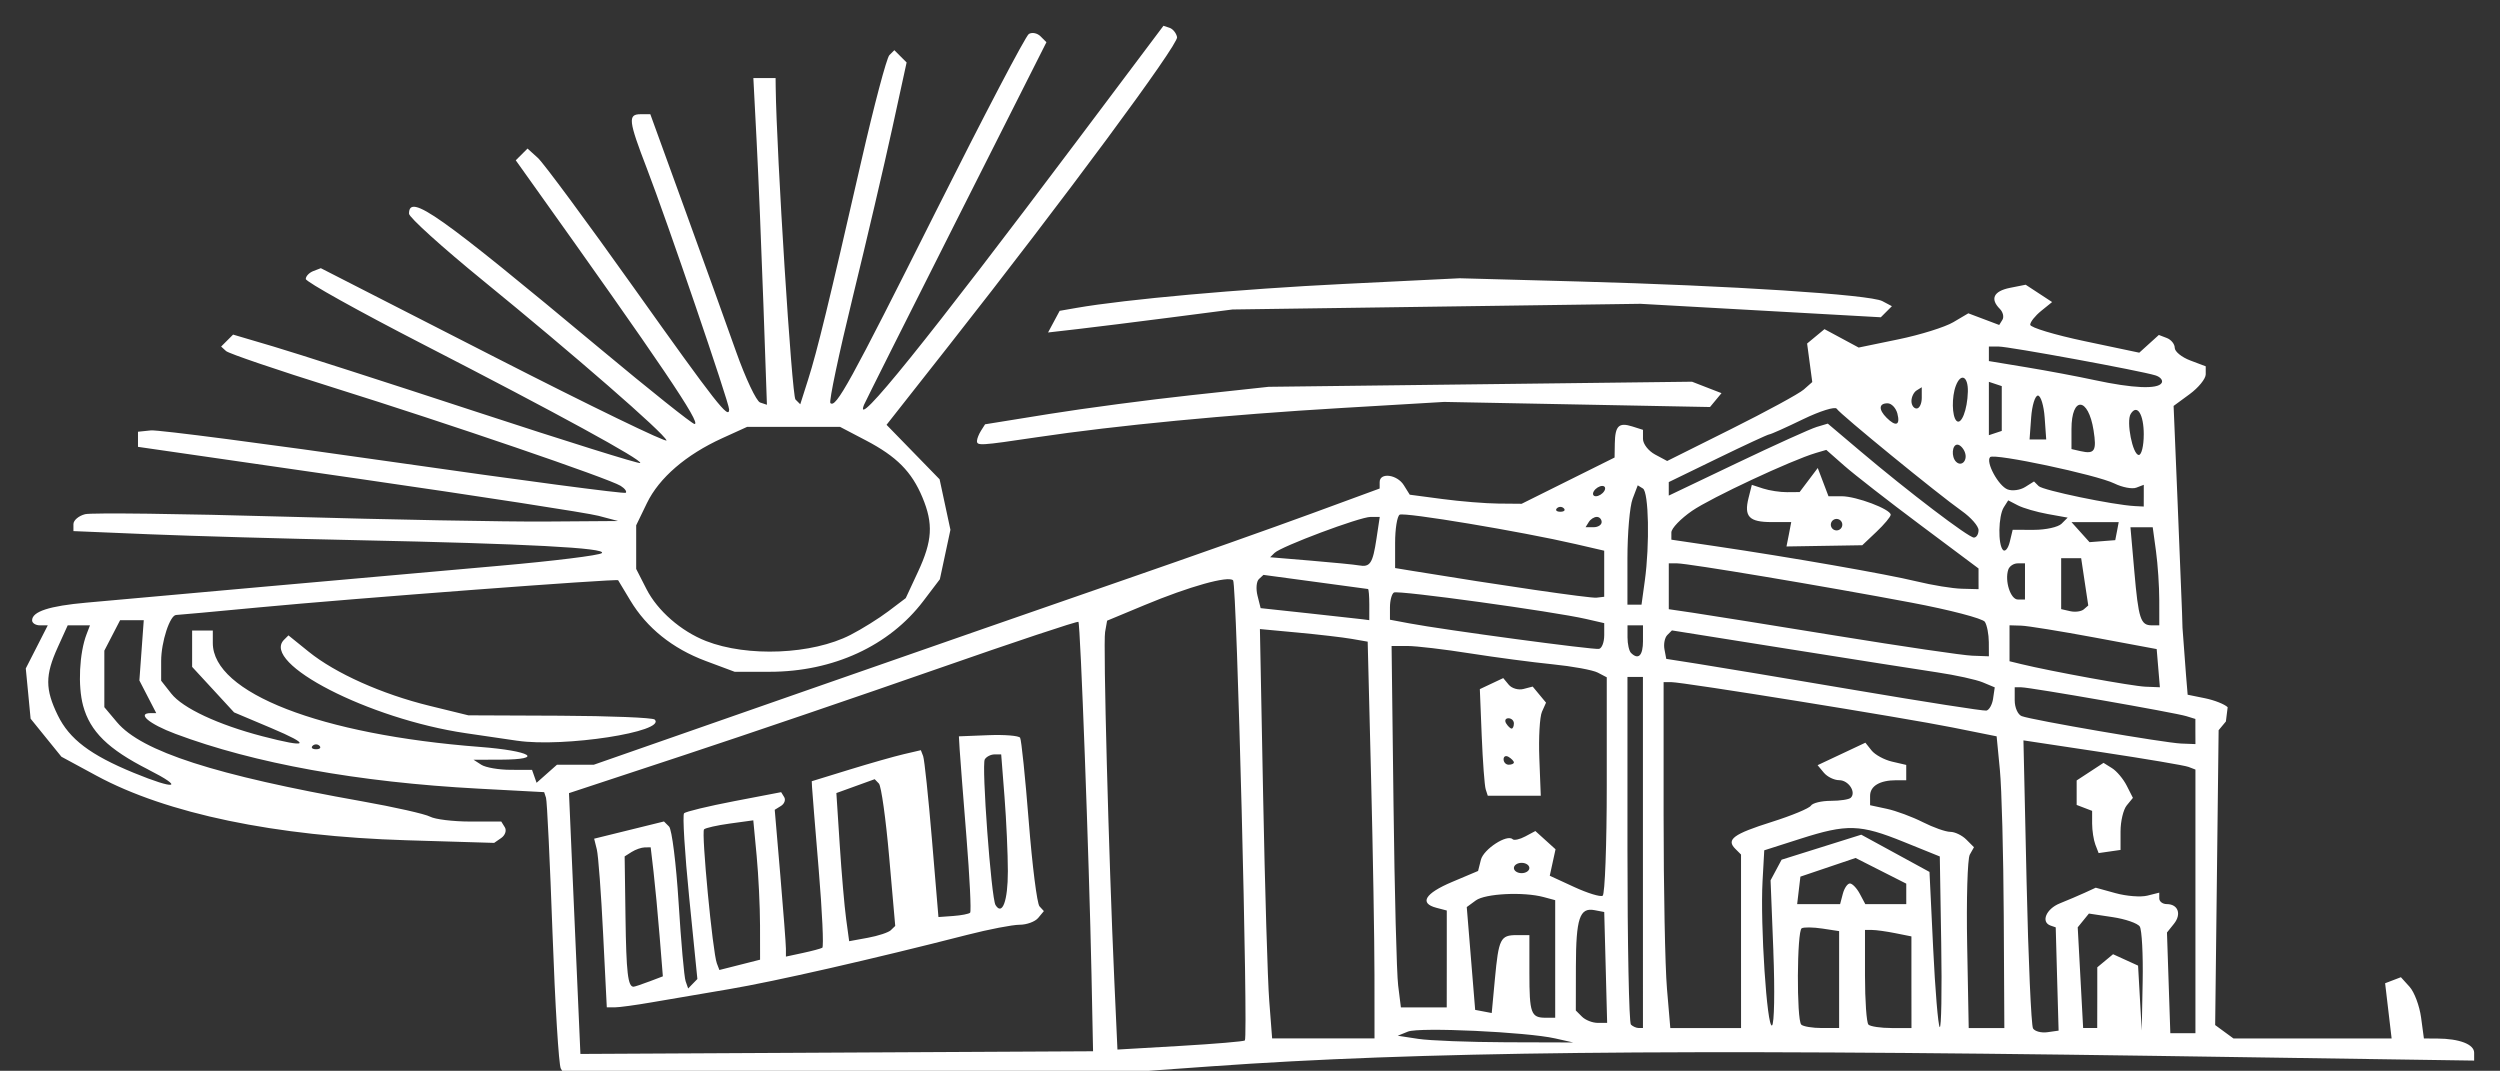 <svg xmlns:inkscape="http://www.inkscape.org/namespaces/inkscape" xmlns:sodipodi="http://sodipodi.sourceforge.net/DTD/sodipodi-0.dtd" xmlns="http://www.w3.org/2000/svg" xmlns:svg="http://www.w3.org/2000/svg" width="96.967mm" height="41.534mm" viewBox="0 0 96.967 41.534" id="svg1" inkscape:version="1.4.2 (f4327f4, 2025-05-13)" sodipodi:docname="SaintManachyLogo-tight-white.svg"><rect x="0" y="0" width="96.967" height="41.534" fill="#333333" stroke="none"/><defs id="defs1"></defs><g inkscape:label="Layer 1" inkscape:groupmode="layer" id="layer1" transform="translate(-8,-8)"><path style="display:inline;fill:#ffffff;stroke-width:0.979;fill-opacity:1" d="m 29.752,49.447 c -0.078,-0.127 -0.223,-2.492 -0.322,-5.257 -0.099,-2.765 -0.212,-5.125 -0.252,-5.246 l -0.072,-0.219 -2.547,-0.136 C 21.893,38.34 17.863,37.611 14.802,36.463 13.78,36.08 13.285,35.659 13.855,35.659 h 0.205 l -0.327,-0.633 -0.327,-0.633 0.085,-1.169 0.085,-1.169 H 13.117 12.659 l -0.306,0.591 -0.306,0.591 v 1.096 1.096 l 0.492,0.585 c 0.953,1.133 3.805,2.053 9.504,3.066 1.257,0.224 2.446,0.492 2.64,0.596 0.195,0.104 0.895,0.189 1.557,0.189 h 1.203 l 0.138,0.223 c 0.076,0.122 0.013,0.309 -0.138,0.414 l -0.276,0.191 -3.404,-0.102 C 18.683,40.438 14.461,39.559 11.742,38.087 L 10.382,37.351 9.784,36.613 9.187,35.875 9.094,34.901 9,33.927 9.427,33.091 9.853,32.255 H 9.549 c -0.167,0 -0.304,-0.087 -0.304,-0.193 0,-0.341 0.666,-0.559 2.103,-0.687 0.771,-0.069 3.835,-0.344 6.809,-0.611 2.974,-0.267 7.119,-0.636 9.212,-0.819 2.093,-0.184 3.881,-0.405 3.974,-0.492 0.212,-0.199 -2.913,-0.364 -9.481,-0.501 -2.809,-0.058 -6.436,-0.162 -8.06,-0.229 l -2.954,-0.123 v -0.271 c 0,-0.149 0.204,-0.322 0.453,-0.385 0.249,-0.062 3.741,-0.019 7.76,0.096 4.019,0.115 8.569,0.2 10.111,0.189 l 2.804,-0.02 -0.763,-0.202 c -0.419,-0.111 -4.61,-0.759 -9.312,-1.439 l -8.549,-1.236 v -0.293 -0.293 l 0.501,-0.052 c 0.275,-0.028 4.511,0.524 9.412,1.228 4.901,0.704 8.954,1.24 9.006,1.192 0.052,-0.048 -0.038,-0.17 -0.2,-0.27 -0.459,-0.286 -6.682,-2.414 -11.109,-3.8 -2.203,-0.689 -4.091,-1.332 -4.195,-1.428 l -0.19,-0.174 0.232,-0.232 0.232,-0.232 1.56,0.461 c 0.858,0.253 4.395,1.391 7.859,2.528 3.464,1.137 6.332,2.034 6.372,1.993 0.108,-0.108 -3.244,-1.941 -8.416,-4.601 -2.506,-1.289 -4.556,-2.431 -4.556,-2.538 0,-0.107 0.132,-0.245 0.292,-0.307 l 0.292,-0.112 6.741,3.446 c 3.708,1.896 6.708,3.35 6.667,3.233 -0.098,-0.282 -3.57,-3.305 -7.134,-6.212 -1.57,-1.28 -2.854,-2.442 -2.854,-2.581 0,-0.802 1.115,-0.014 7.41,5.235 1.927,1.607 3.577,2.923 3.666,2.923 0.275,9.8e-4 -1.281,-2.302 -6.394,-9.469 l -0.541,-0.759 0.228,-0.228 0.228,-0.228 0.4,0.362 c 0.22,0.199 1.897,2.467 3.726,5.04 3.199,4.499 3.694,5.131 3.694,4.715 0,-0.255 -2.42,-7.343 -3.191,-9.344 -0.716,-1.86 -0.744,-2.105 -0.24,-2.105 h 0.374 l 1.327,3.655 c 0.73,2.01 1.629,4.506 1.997,5.547 0.369,1.04 0.789,1.931 0.935,1.98 l 0.264,0.088 -0.136,-3.882 c -0.075,-2.135 -0.193,-4.986 -0.263,-6.336 l -0.127,-2.453 h 0.431 0.431 l 0.004,0.35 c 0.032,2.564 0.628,11.977 0.767,12.116 l 0.186,0.186 0.308,-0.969 c 0.35,-1.102 0.79,-2.908 2.063,-8.477 0.491,-2.146 0.979,-3.989 1.085,-4.095 l 0.193,-0.193 0.238,0.238 0.238,0.238 -0.557,2.555 c -0.306,1.405 -0.996,4.353 -1.533,6.55 -0.537,2.197 -0.927,4.045 -0.867,4.105 0.212,0.212 0.743,-0.752 4.092,-7.433 1.859,-3.708 3.481,-6.805 3.605,-6.881 0.124,-0.077 0.328,-0.036 0.454,0.09 l 0.229,0.229 -3.501,6.939 c -1.925,3.816 -3.534,7.024 -3.576,7.128 -0.419,1.057 2.455,-2.508 8.336,-10.337 L 53.127,9 53.364,9.079 c 0.13,0.043 0.261,0.207 0.291,0.363 0.055,0.286 -4.38,6.279 -8.853,11.965 l -2.416,3.07 1.029,1.057 1.029,1.057 0.21,0.979 0.21,0.979 -0.205,0.959 -0.205,0.959 -0.64,0.843 c -1.321,1.742 -3.501,2.746 -5.962,2.746 H 36.494 L 35.369,33.636 c -1.286,-0.481 -2.281,-1.281 -2.922,-2.347 -0.244,-0.405 -0.456,-0.758 -0.471,-0.783 -0.041,-0.067 -10.281,0.706 -13.92,1.052 -1.707,0.162 -3.157,0.295 -3.222,0.295 -0.242,9.79e-4 -0.583,1.046 -0.583,1.785 v 0.765 l 0.393,0.5 c 0.444,0.565 1.817,1.207 3.536,1.655 1.794,0.467 1.919,0.349 0.339,-0.319 L 17.079,35.631 16.266,34.748 15.452,33.866 v -0.705 -0.705 h 0.401 0.401 v 0.485 c 0,1.932 4.173,3.555 10.363,4.03 1.989,0.153 2.534,0.489 0.801,0.494 l -1.051,0.003 0.3,0.194 c 0.165,0.107 0.676,0.196 1.135,0.197 l 0.834,0.003 0.088,0.25 0.088,0.25 0.395,-0.35 0.395,-0.35 h 0.714 0.714 l 8.082,-2.823 c 4.445,-1.553 10.11,-3.525 12.588,-4.382 2.478,-0.857 5.7,-1.997 7.159,-2.534 l 2.653,-0.975 4.6e-4,-0.25 c 7.05e-4,-0.384 0.676,-0.297 0.936,0.12 l 0.231,0.37 1.269,0.168 c 0.698,0.093 1.674,0.172 2.17,0.176 l 0.901,0.008 1.802,-0.897 1.802,-0.897 0.009,-0.543 c 0.012,-0.687 0.156,-0.828 0.677,-0.663 l 0.416,0.132 v 0.353 c 0,0.194 0.211,0.466 0.469,0.604 l 0.469,0.251 2.484,-1.24 c 1.366,-0.682 2.633,-1.371 2.814,-1.531 l 0.33,-0.291 -0.1,-0.747 -0.1,-0.747 0.337,-0.279 0.337,-0.279 0.663,0.357 0.663,0.357 1.543,-0.319 c 0.848,-0.175 1.805,-0.474 2.126,-0.664 l 0.584,-0.345 0.599,0.226 0.599,0.226 0.124,-0.2 c 0.068,-0.11 0.023,-0.3 -0.099,-0.423 -0.387,-0.387 -0.243,-0.689 0.389,-0.816 l 0.612,-0.122 0.513,0.336 0.513,0.336 -0.425,0.344 c -0.233,0.189 -0.425,0.43 -0.425,0.536 0,0.106 0.952,0.393 2.115,0.638 l 2.115,0.446 0.38,-0.344 0.38,-0.344 0.308,0.118 c 0.169,0.065 0.308,0.236 0.308,0.381 0,0.145 0.27,0.365 0.601,0.49 l 0.601,0.227 v 0.312 c 0,0.171 -0.281,0.517 -0.623,0.768 l -0.623,0.457 0.154,3.705 c 0.085,2.038 0.163,3.974 0.173,4.303 l 0.018,0.598 c 0,0 0.104,1.442 0.138,1.851 l 0.062,0.744 0.669,0.136 c 0.368,0.075 0.765,0.232 0.883,0.349 l -0.069,0.553 -0.282,0.339 -0.067,5.718 -0.067,5.718 0.355,0.26 0.355,0.26 h 3.067 3.067 l -0.126,-1.071 -0.126,-1.071 0.306,-0.117 0.306,-0.117 0.336,0.371 c 0.185,0.204 0.385,0.739 0.446,1.188 l 0.11,0.817 0.524,0.003 c 0.856,0.005 1.425,0.224 1.425,0.55 v 0.305 L 91.6,48.954 C 72.755,48.682 62.962,48.79 55.003,49.358 L 50.597,49.673 40.246,49.675 29.894,49.677 Z m 20.583,-3.675 c -0.093,-4.475 -0.43,-13.576 -0.507,-13.652 -0.037,-0.037 -2.492,0.781 -5.456,1.817 -2.964,1.036 -7.395,2.546 -9.846,3.355 l -4.457,1.471 0.1,2.303 c 0.055,1.267 0.155,3.543 0.222,5.058 l 0.121,2.755 9.942,-0.052 9.942,-0.052 z M 31.393,44.22 c -0.077,-1.57 -0.187,-3.042 -0.244,-3.272 l -0.104,-0.418 1.354,-0.334 1.354,-0.334 0.198,0.198 c 0.109,0.109 0.275,1.439 0.37,2.955 0.094,1.516 0.216,2.885 0.271,3.041 l 0.099,0.284 0.179,-0.184 0.179,-0.184 -0.317,-3.156 c -0.174,-1.736 -0.264,-3.209 -0.199,-3.273 0.064,-0.064 0.938,-0.275 1.941,-0.468 l 1.824,-0.35 0.118,0.192 c 0.065,0.105 0.009,0.259 -0.124,0.342 l -0.243,0.15 0.217,2.542 c 0.119,1.398 0.217,2.679 0.217,2.847 v 0.305 l 0.651,-0.14 c 0.358,-0.077 0.7,-0.168 0.76,-0.203 0.06,-0.035 -0.003,-1.398 -0.139,-3.03 -0.137,-1.632 -0.253,-3.071 -0.259,-3.198 l -0.011,-0.231 1.452,-0.447 c 0.799,-0.246 1.751,-0.517 2.116,-0.602 l 0.664,-0.155 0.089,0.232 c 0.049,0.128 0.202,1.584 0.341,3.236 l 0.252,3.004 0.571,-0.041 c 0.314,-0.023 0.611,-0.08 0.658,-0.128 0.048,-0.048 -0.017,-1.381 -0.145,-2.963 -0.128,-1.582 -0.245,-3.101 -0.262,-3.376 l -0.029,-0.501 1.143,-0.045 c 0.629,-0.025 1.183,0.02 1.232,0.1 0.049,0.08 0.2,1.542 0.335,3.249 0.135,1.707 0.322,3.187 0.416,3.289 l 0.17,0.185 -0.22,0.265 c -0.121,0.146 -0.446,0.265 -0.722,0.265 -0.276,0 -1.189,0.176 -2.028,0.391 -3.692,0.946 -7.478,1.809 -9.236,2.106 -1.046,0.177 -2.404,0.408 -3.016,0.514 -0.612,0.106 -1.252,0.193 -1.422,0.193 h -0.309 z m 1.786,1.851 0.531,-0.202 -0.125,-1.551 c -0.069,-0.853 -0.175,-1.979 -0.236,-2.502 l -0.111,-0.951 -0.232,0.003 c -0.127,0.002 -0.354,0.081 -0.505,0.176 l -0.273,0.173 0.033,2.362 c 0.03,2.148 0.093,2.693 0.312,2.693 0.041,0 0.314,-0.091 0.606,-0.202 z m 4.3,-2.176 c -7.83e-4,-0.73 -0.06,-1.946 -0.131,-2.702 l -0.13,-1.375 -0.904,0.124 c -0.497,0.068 -0.95,0.17 -1.006,0.226 -0.111,0.111 0.335,4.777 0.496,5.197 l 0.099,0.258 0.789,-0.2 0.789,-0.2 z m 5.076,0.181 0.168,-0.162 -0.235,-2.676 c -0.129,-1.472 -0.308,-2.752 -0.398,-2.846 l -0.164,-0.17 -0.743,0.269 -0.743,0.269 0.13,2.004 c 0.071,1.102 0.183,2.395 0.248,2.873 l 0.118,0.869 0.726,-0.133 c 0.399,-0.073 0.801,-0.206 0.894,-0.296 z m 4.537,-2.271 c -6.57e-4,-0.682 -0.059,-1.983 -0.13,-2.892 l -0.129,-1.652 h -0.259 c -0.142,0 -0.312,0.086 -0.377,0.191 -0.132,0.213 0.249,5.381 0.416,5.652 0.263,0.426 0.479,-0.161 0.478,-1.298 z m 9.192,6.55 c 0.136,-0.123 -0.313,-17.703 -0.456,-17.846 -0.186,-0.186 -1.696,0.236 -3.44,0.963 l -1.447,0.602 -0.078,0.441 c -0.079,0.448 0.138,8.655 0.358,13.524 l 0.121,2.67 2.432,-0.141 c 1.337,-0.078 2.467,-0.173 2.511,-0.212 z m 12.037,-0.078 c -1.107,-0.25 -5.272,-0.443 -5.711,-0.265 l -0.397,0.161 0.801,0.122 c 0.441,0.067 1.973,0.126 3.404,0.131 l 2.603,0.008 z M 61.311,45.822 c -2.25e-4,-1.349 -0.06,-4.811 -0.132,-7.694 L 61.048,32.888 60.429,32.78 c -0.341,-0.059 -1.281,-0.169 -2.09,-0.244 l -1.471,-0.137 0.125,6.486 c 0.069,3.567 0.175,7.139 0.237,7.938 l 0.112,1.452 h 1.986 1.985 z m 26.479,0.15 -0.055,-2.003 -0.195,-0.067 c -0.392,-0.134 -0.181,-0.649 0.356,-0.864 0.303,-0.122 0.74,-0.308 0.971,-0.414 l 0.42,-0.193 0.769,0.212 c 0.423,0.117 0.977,0.16 1.232,0.096 l 0.463,-0.116 v 0.222 c 0,0.122 0.13,0.222 0.289,0.222 0.441,0 0.583,0.387 0.281,0.764 l -0.271,0.338 0.065,1.953 0.065,1.953 h 0.487 0.487 v -5.113 -5.113 l -0.269,-0.103 c -0.148,-0.057 -1.649,-0.311 -3.335,-0.566 l -3.067,-0.463 0.122,5.483 c 0.067,3.015 0.18,5.576 0.25,5.69 0.071,0.114 0.323,0.18 0.56,0.146 l 0.432,-0.061 z m 1.482,-5.213 C 89.204,40.58 89.147,40.212 89.147,39.942 v -0.491 l -0.3,-0.115 -0.3,-0.115 v -0.475 -0.475 l 0.521,-0.341 0.521,-0.341 0.33,0.206 c 0.182,0.113 0.438,0.419 0.57,0.679 l 0.24,0.473 -0.24,0.292 c -0.132,0.16 -0.24,0.614 -0.24,1.009 v 0.718 l -0.425,0.061 -0.425,0.061 z m -17.548,0.306 v -6.809 h -0.3 -0.3 v 6.675 c 0,3.671 0.06,6.735 0.134,6.809 0.073,0.073 0.209,0.133 0.3,0.133 h 0.167 z m 3.805,3.444 v -3.364 l -0.223,-0.223 c -0.361,-0.361 -0.074,-0.572 1.414,-1.042 0.773,-0.244 1.457,-0.528 1.52,-0.631 0.064,-0.103 0.411,-0.187 0.772,-0.187 0.361,0 0.71,-0.054 0.775,-0.12 0.217,-0.217 -0.089,-0.681 -0.45,-0.681 -0.195,0 -0.463,-0.131 -0.596,-0.291 l -0.242,-0.291 0.927,-0.436 0.927,-0.436 0.241,0.303 c 0.133,0.166 0.489,0.36 0.792,0.431 l 0.551,0.128 v 0.297 0.297 h -0.384 c -0.642,0 -1.018,0.224 -1.018,0.606 v 0.363 l 0.651,0.14 c 0.358,0.077 0.985,0.31 1.394,0.517 0.409,0.207 0.888,0.376 1.066,0.376 0.177,0 0.457,0.134 0.62,0.298 l 0.298,0.298 -0.162,0.288 c -0.089,0.158 -0.135,1.737 -0.102,3.507 l 0.06,3.22 h 0.691 0.691 l -0.023,-4.356 c -0.013,-2.396 -0.08,-4.941 -0.15,-5.657 L 85.443,36.56 83.74,36.218 C 81.866,35.841 73.281,34.457 72.817,34.457 h -0.291 v 5.177 c 0,2.847 0.058,5.866 0.13,6.709 l 0.13,1.532 h 1.372 1.372 z m 1.255,0.4 -0.109,-2.764 0.214,-0.4 0.214,-0.4 1.545,-0.485 1.545,-0.485 1.323,0.722 1.323,0.722 0.142,2.952 c 0.078,1.624 0.193,3.003 0.255,3.066 0.062,0.062 0.089,-1.401 0.058,-3.252 l -0.055,-3.365 -1.402,-0.567 c -1.692,-0.685 -2.191,-0.7 -4.005,-0.12 l -1.402,0.448 -0.066,1.194 c -0.093,1.675 0.173,5.72 0.367,5.599 0.089,-0.055 0.112,-1.344 0.052,-2.864 z m 2.55,1.085 V 44.115 l -0.651,-0.099 c -0.358,-0.054 -0.718,-0.059 -0.801,-0.011 -0.186,0.109 -0.201,3.551 -0.017,3.736 0.073,0.073 0.434,0.133 0.801,0.133 h 0.668 z m 2.804,0.102 V 44.32 L 81.513,44.195 c -0.344,-0.069 -0.75,-0.125 -0.901,-0.125 h -0.275 v 1.769 c 0,0.973 0.06,1.829 0.134,1.902 0.073,0.073 0.479,0.133 0.901,0.133 h 0.768 z m 7.209,0.6 v -1.177 l 0.306,-0.254 0.306,-0.254 0.485,0.221 0.485,0.221 0.071,1.26 0.071,1.26 0.036,-1.902 c 0.02,-1.046 -0.031,-2.006 -0.112,-2.133 -0.081,-0.127 -0.558,-0.292 -1.06,-0.367 l -0.913,-0.137 -0.217,0.267 -0.217,0.267 0.105,1.953 0.105,1.953 h 0.273 0.273 z M 70.28,45.524 70.223,43.374 69.846,43.302 c -0.577,-0.111 -0.718,0.317 -0.722,2.18 l -0.003,1.712 0.24,0.24 c 0.132,0.132 0.406,0.24 0.608,0.24 h 0.367 z M 68.321,45.195 V 42.915 l -0.451,-0.121 c -0.783,-0.21 -2.263,-0.136 -2.628,0.131 l -0.351,0.257 0.163,1.994 0.163,1.994 0.321,0.061 0.321,0.061 0.123,-1.319 c 0.147,-1.569 0.213,-1.703 0.849,-1.703 h 0.489 v 1.469 c 0,1.568 0.061,1.736 0.634,1.736 h 0.367 z m -4.205,0 V 43.316 L 63.715,43.211 C 63.037,43.034 63.267,42.653 64.322,42.208 l 1.008,-0.426 0.109,-0.433 c 0.104,-0.414 1.021,-1.008 1.231,-0.798 0.055,0.055 0.276,0.007 0.491,-0.109 l 0.391,-0.209 0.391,0.354 0.391,0.354 -0.112,0.513 -0.112,0.513 0.947,0.437 c 0.521,0.24 1.018,0.393 1.105,0.339 0.087,-0.054 0.159,-1.982 0.159,-4.285 v -4.187 l -0.35,-0.183 c -0.193,-0.1 -0.981,-0.245 -1.752,-0.322 -0.771,-0.077 -2.213,-0.268 -3.204,-0.424 -0.991,-0.157 -2.081,-0.286 -2.421,-0.286 l -0.619,-8.12e-4 0.075,6.158 c 0.041,3.387 0.122,6.541 0.18,7.009 l 0.106,0.851 h 0.889 0.889 z m 1.509,-6.582 c -0.044,-0.138 -0.113,-1.068 -0.154,-2.067 l -0.073,-1.817 0.454,-0.214 0.454,-0.214 0.214,0.258 c 0.118,0.142 0.375,0.216 0.571,0.164 l 0.357,-0.093 0.259,0.312 0.259,0.312 -0.158,0.353 c -0.087,0.194 -0.133,1.006 -0.102,1.805 l 0.056,1.452 h -1.028 -1.028 z m 1.094,-1.04 c 0,-0.049 -0.09,-0.144 -0.2,-0.212 -0.11,-0.068 -0.2,-0.028 -0.2,0.088 0,0.117 0.09,0.212 0.2,0.212 0.11,0 0.2,-0.04 0.2,-0.088 z m 0,-1.514 c 0,-0.11 -0.095,-0.2 -0.212,-0.2 -0.117,0 -0.156,0.09 -0.088,0.2 0.068,0.11 0.164,0.2 0.212,0.2 0.049,0 0.088,-0.09 0.088,-0.2 z m 12.758,6.609 c 0.058,-0.22 0.181,-0.401 0.275,-0.401 0.093,0 0.266,0.18 0.384,0.401 l 0.214,0.401 h 0.794 0.794 V 42.671 42.274 l -0.983,-0.498 -0.983,-0.498 -1.07,0.362 -1.07,0.362 -0.063,0.533 -0.063,0.533 h 0.833 0.833 z M 67.319,41.667 c 0,-0.11 -0.135,-0.2 -0.3,-0.2 -0.165,0 -0.3,0.09 -0.3,0.2 0,0.11 0.135,0.2 0.3,0.2 0.165,0 0.3,-0.09 0.3,-0.2 z M 13.75,37.848 c -1.555,-0.788 -2.257,-1.477 -2.527,-2.478 -0.208,-0.771 -0.145,-2.041 0.136,-2.774 l 0.131,-0.341 h -0.432 -0.432 l -0.386,0.851 c -0.492,1.084 -0.492,1.628 0.002,2.64 0.451,0.924 1.26,1.536 2.944,2.229 1.645,0.676 1.993,0.599 0.563,-0.126 z m 6.642,-0.921 c -0.073,-0.073 -0.194,-0.073 -0.267,0 -0.073,0.073 -0.013,0.134 0.134,0.134 0.147,0 0.207,-0.06 0.133,-0.134 z m 72.76,-0.554 v -0.487 L 92.802,35.778 c -0.445,-0.138 -6.061,-1.12 -6.403,-1.12 h -0.255 v 0.507 c 0,0.279 0.122,0.554 0.271,0.611 0.402,0.154 5.549,1.039 6.188,1.064 l 0.551,0.021 z m -7.846,-1.279 0.064,-0.433 -0.464,-0.194 c -0.255,-0.107 -1.05,-0.281 -1.766,-0.388 -0.716,-0.107 -3.324,-0.517 -5.796,-0.911 l -4.495,-0.716 -0.18,0.18 c -0.099,0.099 -0.148,0.347 -0.11,0.552 l 0.07,0.372 1.2,0.188 c 0.66,0.103 3.408,0.562 6.107,1.02 2.698,0.458 4.996,0.817 5.107,0.798 0.11,-0.019 0.229,-0.229 0.264,-0.467 z m 6.407,-1.177 -0.062,-0.741 -2.403,-0.448 c -1.322,-0.246 -2.606,-0.454 -2.854,-0.461 l -0.451,-0.013 v 0.697 0.697 l 0.451,0.11 c 1.151,0.281 4.314,0.857 4.818,0.877 l 0.563,0.022 z m -50.727,-1.29 c 0.441,-0.226 1.104,-0.64 1.473,-0.919 l 0.672,-0.508 0.477,-1.025 c 0.558,-1.198 0.597,-1.861 0.171,-2.881 -0.418,-1.001 -1,-1.587 -2.193,-2.212 l -1.001,-0.524 -1.802,-9.5e-4 -1.802,-9.4e-4 -0.967,0.44 c -1.405,0.64 -2.447,1.538 -2.922,2.519 l -0.416,0.86 v 0.846 0.846 l 0.399,0.781 c 0.428,0.839 1.339,1.634 2.306,2.014 1.609,0.631 4.123,0.526 5.606,-0.236 z m 30.74,0.228 V 32.255 h -0.3 -0.3 v 0.467 c 0,0.257 0.06,0.527 0.134,0.601 0.287,0.287 0.467,0.107 0.467,-0.467 z m 13.414,0.05 c -0.002,-0.303 -0.07,-0.657 -0.153,-0.786 -0.082,-0.129 -1.365,-0.465 -2.851,-0.745 -3.404,-0.642 -8.66,-1.523 -9.086,-1.523 h -0.323 v 0.889 0.889 l 0.951,0.14 c 0.523,0.077 3.024,0.478 5.557,0.89 2.533,0.412 4.899,0.76 5.257,0.773 l 0.651,0.024 z M 70.223,32.646 v -0.476 l -0.701,-0.161 c -1.285,-0.295 -7.3,-1.123 -7.456,-1.027 -0.085,0.052 -0.154,0.311 -0.154,0.575 v 0.48 l 0.751,0.141 c 1.364,0.256 7.155,1.035 7.359,0.99 0.11,-0.024 0.2,-0.259 0.2,-0.521 z m 21.528,-1.365 c 0,-0.535 -0.057,-1.391 -0.127,-1.902 l -0.127,-0.929 h -0.432 -0.432 l 0.15,1.707 c 0.162,1.852 0.242,2.098 0.68,2.098 h 0.289 z M 61.111,31.454 c 0,-0.33 -0.023,-0.604 -0.05,-0.608 -0.028,-0.004 -0.951,-0.129 -2.053,-0.278 l -2.003,-0.27 -0.176,0.163 c -0.097,0.09 -0.121,0.38 -0.054,0.645 l 0.121,0.482 1.857,0.2 c 1.021,0.11 1.969,0.215 2.107,0.233 l 0.25,0.033 z m 27.748,-0.886 -0.137,-0.916 h -0.388 -0.388 v 0.987 0.987 l 0.35,0.08 c 0.193,0.044 0.429,0.012 0.526,-0.07 l 0.175,-0.151 z m -17.062,-0.043 c 0.194,-1.413 0.152,-3.438 -0.073,-3.577 l -0.201,-0.124 -0.2,0.526 c -0.11,0.289 -0.2,1.331 -0.2,2.315 v 1.789 h 0.273 0.273 z m -1.575,-0.271 v -0.894 l -1.101,-0.255 c -2.121,-0.491 -6.66,-1.248 -6.834,-1.141 -0.096,0.06 -0.175,0.55 -0.175,1.089 v 0.98 l 0.651,0.107 c 3.385,0.556 6.915,1.07 7.159,1.042 l 0.3,-0.035 z m 16.321,0.298 v -0.701 h -0.284 c -0.156,0 -0.32,0.109 -0.365,0.243 -0.145,0.434 0.087,1.159 0.371,1.159 h 0.277 z m -1.802,-0.101 v -0.402 l -2.253,-1.684 C 81.25,27.44 79.921,26.405 79.536,26.066 l -0.7,-0.616 -0.401,0.118 c -0.949,0.28 -4.072,1.74 -4.807,2.247 -0.441,0.304 -0.801,0.68 -0.801,0.835 v 0.282 l 1.702,0.252 c 2.922,0.432 6.661,1.086 7.81,1.366 0.606,0.148 1.394,0.276 1.752,0.285 l 0.651,0.017 z m -7.355,-1.728 0.09,-0.473 h -0.761 c -0.873,0 -1.076,-0.212 -0.895,-0.934 l 0.128,-0.51 0.441,0.144 c 0.243,0.079 0.66,0.142 0.927,0.14 l 0.485,-0.004 0.352,-0.467 0.352,-0.467 0.208,0.548 0.208,0.548 h 0.512 c 0.569,0 1.901,0.503 1.901,0.718 0,0.076 -0.248,0.373 -0.551,0.66 l -0.551,0.522 -1.47,0.024 -1.47,0.024 z m 2.038,-0.49 c -0.064,-0.104 -0.203,-0.137 -0.307,-0.072 -0.104,0.064 -0.137,0.203 -0.072,0.307 0.064,0.104 0.203,0.137 0.307,0.072 0.104,-0.064 0.137,-0.203 0.072,-0.307 z m -18.036,0.668 0.128,-0.851 h -0.357 c -0.414,0 -3.469,1.145 -3.724,1.396 l -0.171,0.168 1.573,0.131 c 0.865,0.072 1.708,0.155 1.873,0.185 0.433,0.078 0.534,-0.076 0.678,-1.029 z m 25.506,-0.35 c 0.455,0 0.935,-0.106 1.066,-0.236 L 88.198,28.077 87.421,27.937 C 86.994,27.859 86.475,27.709 86.268,27.602 l -0.376,-0.195 -0.172,0.271 c -0.212,0.335 -0.231,1.452 -0.029,1.655 0.082,0.082 0.2,-0.061 0.262,-0.317 l 0.112,-0.466 z m 3.218,0.05 0.066,-0.35 h -0.916 -0.916 l 0.35,0.389 0.35,0.389 0.499,-0.039 0.499,-0.039 z m -5.37,-0.036 c 0,-0.158 -0.293,-0.493 -0.651,-0.746 -0.922,-0.651 -4.723,-3.757 -4.851,-3.965 -0.059,-0.095 -0.649,0.089 -1.311,0.41 -0.662,0.321 -1.247,0.583 -1.3,0.583 -0.053,0 -0.952,0.417 -1.999,0.926 l -1.904,0.926 v 0.262 0.262 l 2.653,-1.267 c 1.459,-0.697 2.847,-1.325 3.084,-1.396 l 0.431,-0.129 1.271,1.075 c 1.855,1.569 4.189,3.345 4.396,3.345 0.099,0 0.18,-0.129 0.18,-0.287 z M 70.123,28.249 c 0,-0.11 -0.085,-0.2 -0.188,-0.2 -0.104,0 -0.244,0.09 -0.312,0.2 l -0.124,0.2 h 0.312 c 0.172,0 0.312,-0.09 0.312,-0.2 z M 68.654,27.715 c -0.073,-0.073 -0.194,-0.073 -0.267,0 -0.073,0.073 -0.013,0.134 0.134,0.134 0.147,0 0.207,-0.06 0.134,-0.134 z m 22.496,-0.489 v -0.422 l -0.29,0.111 c -0.16,0.061 -0.543,-0.012 -0.851,-0.163 -0.69,-0.337 -4.661,-1.18 -4.818,-1.023 -0.184,0.184 0.319,1.117 0.677,1.254 0.181,0.069 0.485,0.028 0.677,-0.091 l 0.348,-0.218 0.18,0.18 c 0.164,0.164 2.895,0.732 3.726,0.775 l 0.35,0.018 z M 70.223,27.048 c 0.068,-0.11 0.034,-0.2 -0.076,-0.2 -0.11,0 -0.256,0.09 -0.324,0.2 -0.068,0.11 -0.034,0.2 0.076,0.2 0.11,0 0.256,-0.09 0.324,-0.2 z m 13.988,-1.508 c -0.062,-0.162 -0.193,-0.294 -0.292,-0.294 -0.205,0 -0.242,0.471 -0.051,0.662 0.214,0.214 0.463,-0.054 0.342,-0.368 z m 4.992,-0.848 c -0.205,-1.3 -0.857,-1.337 -0.857,-0.049 v 0.775 l 0.35,0.08 c 0.551,0.125 0.633,-0.005 0.507,-0.805 z m 1.947,0.166 c 0,-0.795 -0.259,-1.205 -0.507,-0.803 -0.181,0.293 0.076,1.592 0.315,1.592 0.105,0 0.191,-0.355 0.191,-0.789 z M 87.306,24.194 c -0.034,-0.468 -0.152,-0.851 -0.262,-0.851 -0.11,0 -0.228,0.383 -0.262,0.851 l -0.062,0.851 h 0.323 0.323 z m -1.664,-0.35 v -0.868 l -0.25,-0.083 -0.25,-0.083 v 1.035 1.035 l 0.25,-0.083 0.25,-0.083 z m -4.047,0.2 c -0.058,-0.22 -0.229,-0.401 -0.382,-0.401 -0.341,0 -0.357,0.241 -0.037,0.561 0.359,0.359 0.536,0.291 0.418,-0.16 z m 2.732,-0.851 c 0.015,-0.599 -0.27,-0.743 -0.465,-0.234 -0.166,0.432 -0.153,1.187 0.022,1.362 0.186,0.186 0.425,-0.423 0.443,-1.129 z m -1.788,0.239 v -0.412 l -0.2,0.124 c -0.11,0.068 -0.2,0.254 -0.2,0.412 0,0.159 0.09,0.289 0.2,0.289 0.11,0 0.2,-0.186 0.2,-0.412 z m 9.303,-0.575 c 0.063,-0.102 -0.044,-0.236 -0.239,-0.297 -0.573,-0.18 -5.68,-1.119 -6.087,-1.119 h -0.374 v 0.282 0.282 l 1.452,0.24 c 0.799,0.132 1.993,0.356 2.653,0.499 1.474,0.318 2.442,0.36 2.594,0.113 z M 28.069,36.732 C 27.793,36.692 26.892,36.56 26.066,36.438 22.319,35.888 18.108,33.725 19.016,32.816 l 0.172,-0.172 0.785,0.634 c 1.04,0.84 2.843,1.647 4.691,2.099 l 1.502,0.368 3.547,0.015 c 1.951,0.009 3.607,0.076 3.681,0.149 0.47,0.47 -3.524,1.086 -5.325,0.822 z M 45.895,25.095 c 0.002,-0.083 0.073,-0.26 0.158,-0.394 l 0.155,-0.244 2.495,-0.402 c 1.372,-0.221 3.847,-0.548 5.499,-0.727 l 3.004,-0.325 8.211,-0.099 8.211,-0.099 0.572,0.222 0.572,0.222 -0.223,0.269 -0.223,0.269 -5.156,-0.099 -5.156,-0.099 -4.005,0.237 c -4.37,0.258 -8.717,0.675 -11.764,1.129 -2.254,0.335 -2.355,0.341 -2.351,0.14 z m 2.981,-4.619 0.225,-0.42 0.648,-0.113 c 1.913,-0.334 6.378,-0.734 10.361,-0.929 l 4.506,-0.221 4.606,0.125 c 5.905,0.16 11.311,0.509 11.787,0.761 l 0.372,0.197 -0.215,0.215 -0.215,0.215 -4.663,-0.261 -4.663,-0.261 -7.91,0.11 -7.91,0.11 -2.403,0.311 c -1.322,0.171 -2.931,0.371 -3.577,0.446 l -1.174,0.135 z" id="path5" sodipodi:nodetypes="csscssscccccccccccsssscsscsscccccccsssssssscsssscsscccsssssscccsssssscssssscscccssssscssscssccccscssscccsssssscssscssscccccccsscsssscscssscccccccssccsccccccccssscsscsccccsscsscsscccccccsscccssscccssscccssscsscsscscssccccccccccccsscssccsccccsssscsscccssscccssscccssscsscsscsscscsscsscsssscsssscsssssscsccsscsscssccsscssscccsscsscccsscsssscssssssscsscsscscscccsscsscsscccsccssscsscssscccccccsscsssccsscccccccsscsscccsccccsssccccssssssscccsscccsscsssscsscccsscsscssccccccccccccssscsscssscccssssccccsscsssccccccccccsssccccccccccsccssccccsscccccsscssccccsscssccccccssscsssscssccccsscccsscccsscccsssssssssssssscccccccccccccssssssssscccsssssssssccsscsssccccssscsscsssscccsscccssccsscssscccsscccsssscccssscssscccsssccscssscssssscccsscsscscsscsscsccccccssccsscsscccsccssscssccccsssccccsscssscsssccccsscsscccccsssccccssssssscsscssssscsscssscscccccccccsssssscccsscsssssscssssssccssssscssccssssssssssscsssssssssscccscccccccccssssssssssscssssssscccsssssscsscccscscsscccccccccsscccsscsscccccccsscc" inkscape:label="StMalackyChapel"></path></g></svg>